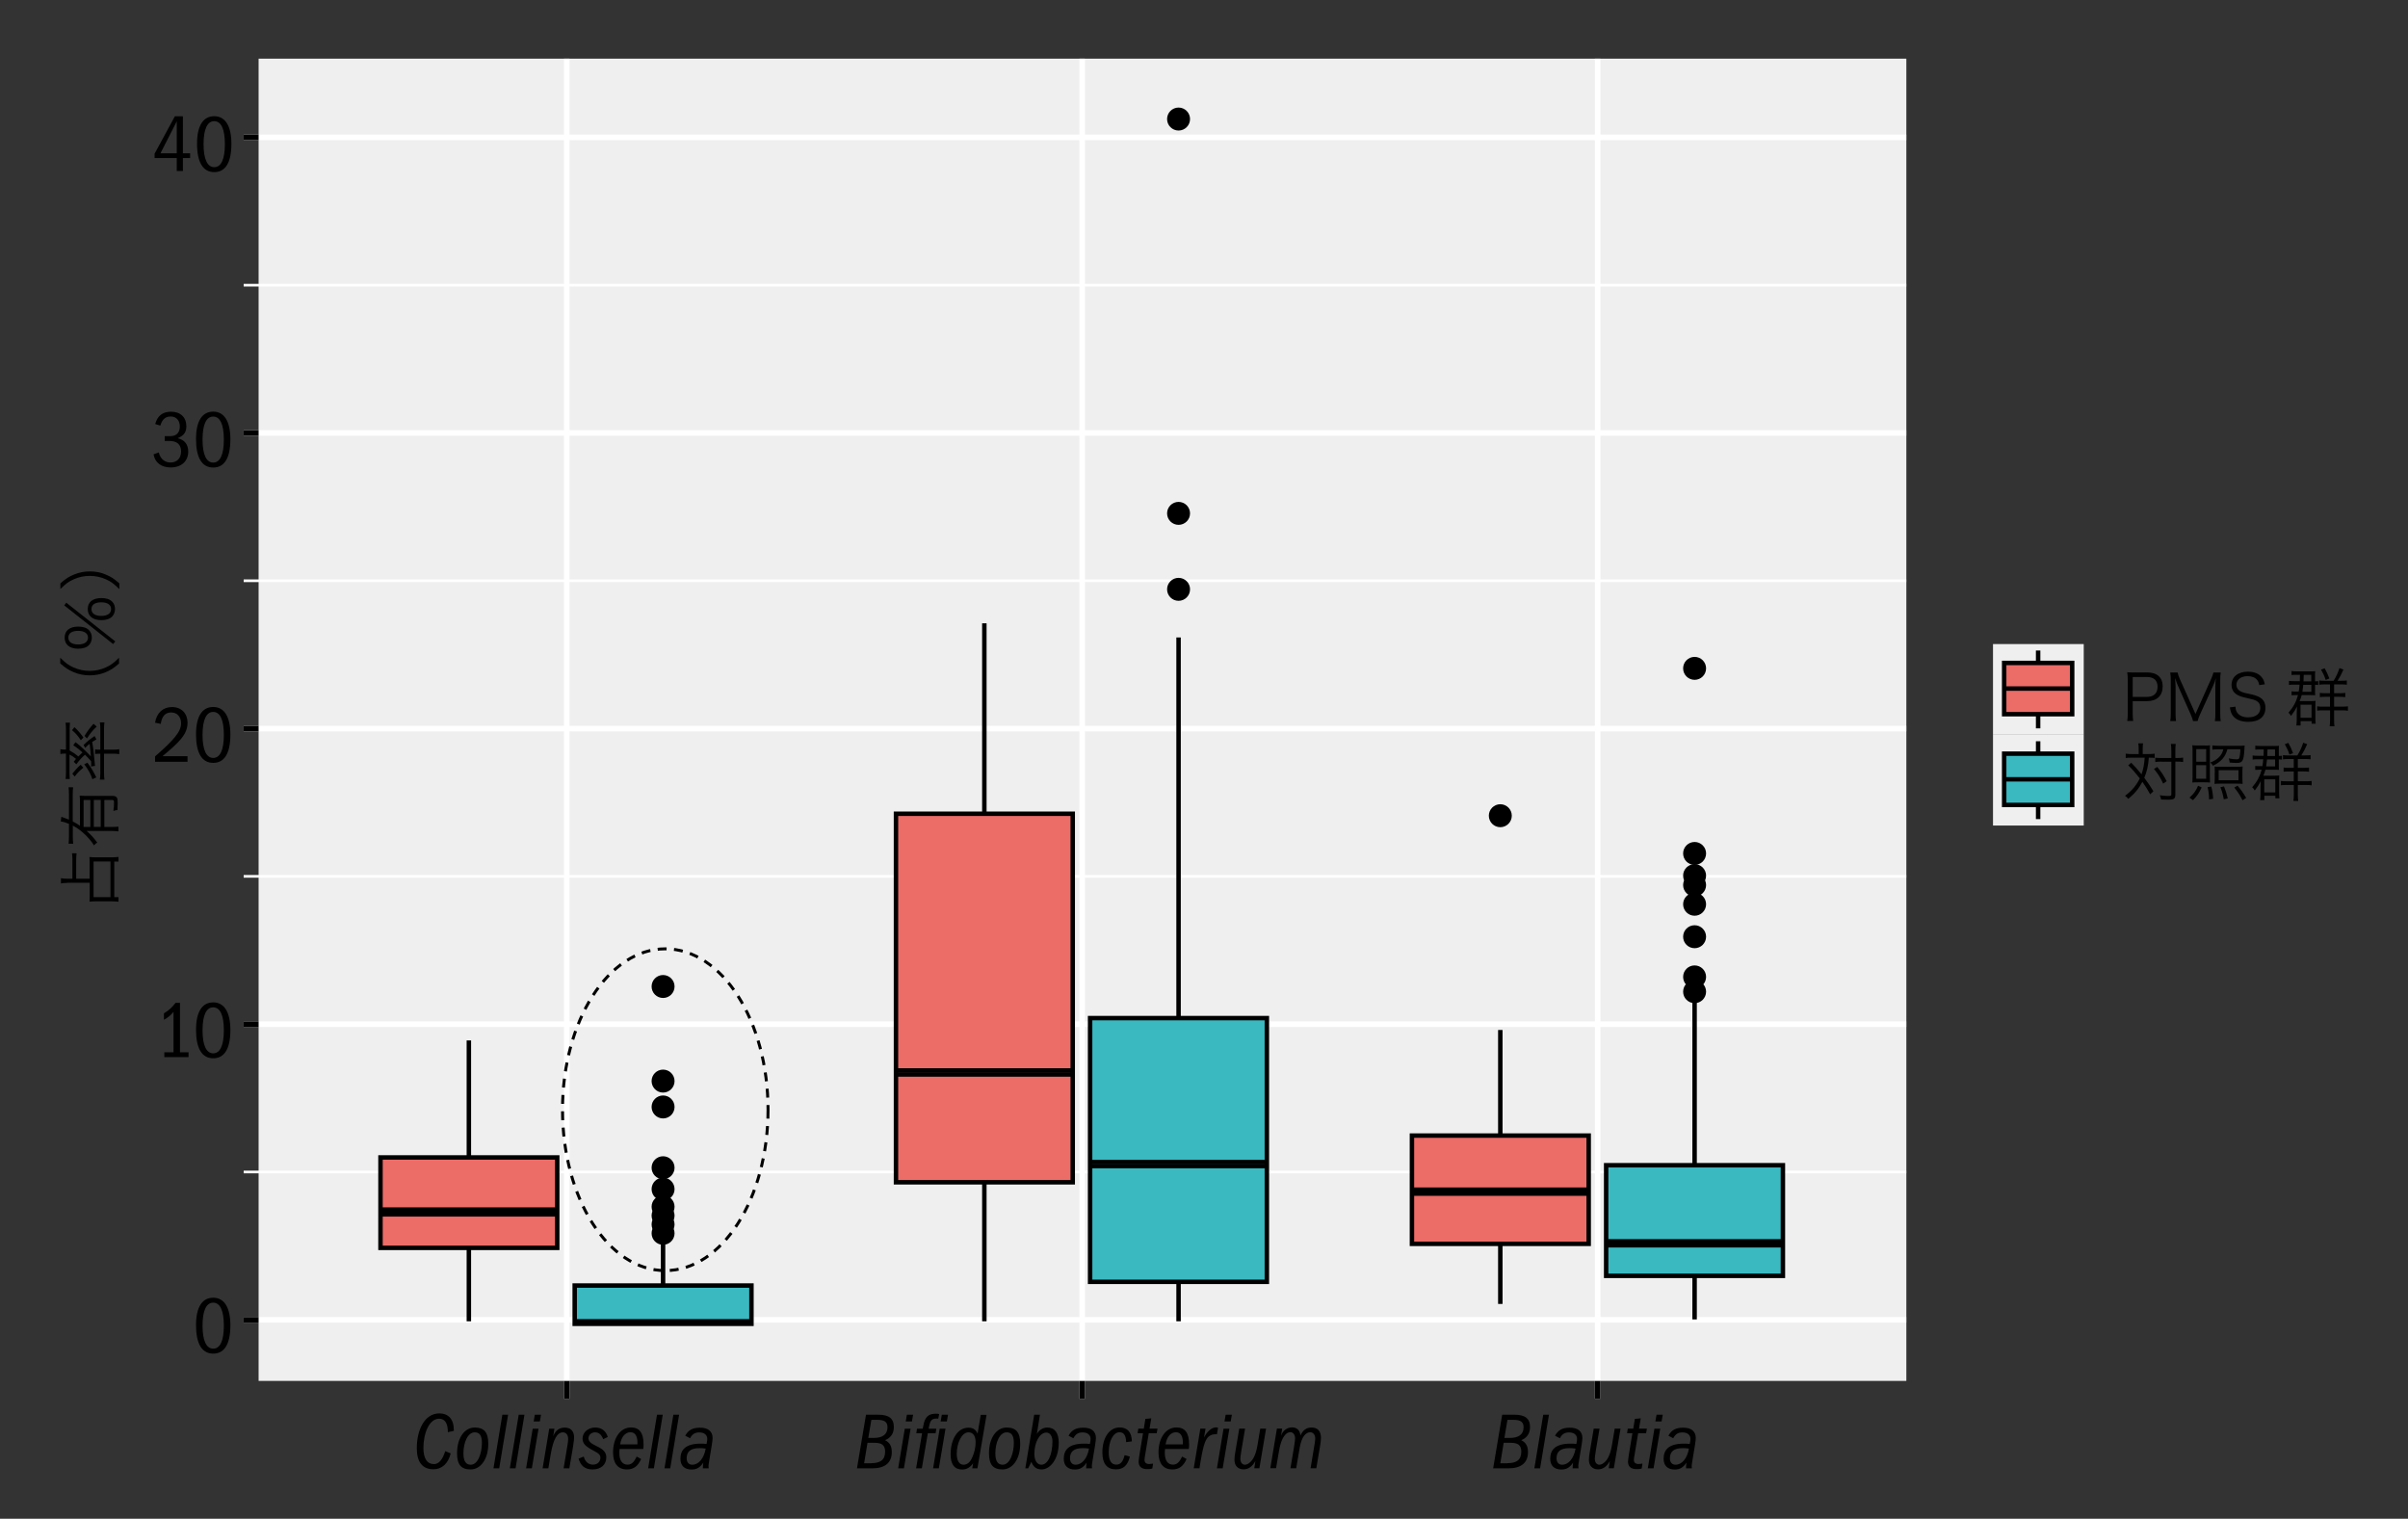 <?xml version="1.0" encoding="utf-8"?>
<!-- Generator: Adobe Illustrator 28.2.0, SVG Export Plug-In . SVG Version: 6.00 Build 0)  -->
<svg version="1.1" id="図" xmlns="http://www.w3.org/2000/svg" xmlns:xlink="http://www.w3.org/1999/xlink" x="0px" y="0px"
	 viewBox="0 0 306.25 193.15" style="enable-background:new 0 0 306.25 193.15;" xml:space="preserve">
<rect x="0" y="0" width="306.25" height="193.15" fill="#333333" stroke="none"/>
<style type="text/css">
	.st0{fill:#EFEFEF;}
	.st1{fill:none;stroke:#FFFFFF;stroke-width:0.709;stroke-miterlimit:10;}
	.st2{fill:none;stroke:#FFFFFF;stroke-width:0.34;stroke-miterlimit:10;}
	.st3{fill:none;stroke:#000000;stroke-width:0.709;stroke-miterlimit:10;}
	.st4{fill:none;stroke:#000000;stroke-width:0.567;stroke-miterlimit:10;}
	.st5{fill:#3AB9C1;stroke:#000000;stroke-width:0.567;stroke-miterlimit:10;}
	.st6{fill:#EC6C67;stroke:#000000;stroke-width:0.567;stroke-miterlimit:10;}
	.st7{fill:none;stroke:#000000;stroke-width:0.378;stroke-miterlimit:10;stroke-dasharray:1.134,0.945;}
</style>
<g>
	<rect x="32.89" y="7.46" class="st0" width="209.56" height="168.16"/>
	<g>
		<path d="M270.54,91.7c0.05-0.29,0.07-0.53,0.07-0.91v-4.36c0-0.33-0.02-0.58-0.07-0.93c0.29,0.02,0.52,0.02,0.89,0.02h1.66
			c1.25,0,1.96,0.64,1.96,1.77c0,1.19-0.73,1.88-2,1.88h-1.81v1.6c0,0.39,0.02,0.64,0.06,0.92H270.54z M273.05,88.63
			c0.86,0,1.35-0.46,1.35-1.29c0-0.81-0.47-1.24-1.35-1.24h-1.81v2.53H273.05z"/>
		<path d="M277,87.23c-0.12-0.26-0.21-0.51-0.37-1.01c0.02,0.35,0.06,0.85,0.06,1.05v3.47c0,0.43,0.02,0.68,0.06,0.96h-0.74
			c0.05-0.3,0.07-0.54,0.07-0.96V86.5c0-0.41-0.02-0.67-0.07-0.97h0.94c0.05,0.24,0.15,0.54,0.27,0.8l2,4.47l2-4.47
			c0.14-0.32,0.23-0.57,0.28-0.8h0.93c-0.05,0.31-0.06,0.54-0.06,0.97v4.25c0,0.45,0.02,0.67,0.06,0.96h-0.74
			c0.05-0.28,0.06-0.57,0.06-0.96v-3.52c0-0.23,0.02-0.67,0.06-1c-0.08,0.33-0.2,0.66-0.35,0.99l-1.66,3.64
			c-0.16,0.37-0.24,0.58-0.31,0.84h-0.58c-0.04-0.21-0.14-0.49-0.3-0.85L277,87.23z"/>
		<path d="M287.33,87.13c-0.06-0.32-0.13-0.49-0.28-0.67c-0.26-0.31-0.67-0.47-1.2-0.47c-0.84,0-1.42,0.45-1.42,1.1
			c0,0.42,0.23,0.72,0.71,0.92c0.22,0.09,0.23,0.09,1.16,0.29c1.3,0.28,1.82,0.77,1.82,1.71c0,1.14-0.79,1.79-2.18,1.79
			c-0.91,0-1.58-0.27-1.96-0.77c-0.21-0.28-0.3-0.54-0.38-1.07l0.71-0.09c0.02,0.39,0.08,0.58,0.25,0.8
			c0.27,0.36,0.75,0.56,1.36,0.56c0.97,0,1.55-0.45,1.55-1.21c0-0.4-0.16-0.7-0.47-0.87c-0.27-0.15-0.36-0.18-1.34-0.4
			c-0.51-0.11-0.83-0.22-1.1-0.37c-0.5-0.28-0.75-0.71-0.75-1.28c0-1.02,0.82-1.68,2.08-1.68c0.8,0,1.43,0.26,1.79,0.75
			c0.19,0.24,0.27,0.45,0.36,0.86L287.33,87.13z"/>
		<path d="M292.49,86.66c0-0.15,0.01-0.43,0.02-0.84h-0.49c-0.24,0-0.4,0.01-0.58,0.03v-0.51c0.16,0.03,0.31,0.04,0.62,0.04h1.79
			c0.34,0,0.41,0,0.6-0.02c-0.02,0.15-0.02,0.26-0.02,0.47v0.82c0.2,0,0.28-0.01,0.4-0.03v0.5c-0.15-0.02-0.19-0.03-0.4-0.03v0.85
			c0,0.23,0,0.33,0.02,0.48c-0.05,0-0.05,0-0.16-0.01c-0.04,0-0.35-0.01-0.42-0.01h-1.14c-0.09,0.32-0.13,0.44-0.27,0.76h1.51
			c0.24,0,0.39-0.01,0.52-0.03c-0.02,0.15-0.02,0.28-0.02,0.59v1.63c0,0.27,0.01,0.49,0.04,0.69h-0.52v-0.33h-1.4v0.56h-0.54
			c0.02-0.22,0.05-0.48,0.05-0.67v-0.95c0-0.19,0.01-0.5,0.03-0.79c-0.2,0.4-0.32,0.59-0.76,1.19c-0.15-0.24-0.15-0.25-0.32-0.41
			c0.62-0.72,0.99-1.41,1.21-2.24h-0.26c-0.26,0.01-0.45,0.02-0.56,0.02v-0.5c0.14,0.02,0.26,0.03,0.54,0.03h0.37
			c0.05-0.29,0.09-0.56,0.11-0.88h-0.67c-0.38,0-0.46,0.01-0.68,0.04v-0.52c0.19,0.03,0.34,0.04,0.68,0.04H292.49z M292.58,91.29
			h1.4v-1.67h-1.4V91.29z M292.93,87.1c-0.04,0.38-0.07,0.57-0.11,0.88h1.14V87.1H292.93z M293.95,86.66v-0.84h-0.96
			c-0.02,0.57-0.02,0.57-0.03,0.84H293.95z M296.79,86.58c0.35-0.57,0.56-1.04,0.74-1.61l0.51,0.18c-0.27,0.62-0.48,1.01-0.75,1.43
			h0.46c0.37,0,0.54-0.01,0.72-0.04v0.54c-0.19-0.03-0.4-0.04-0.71-0.04h-0.91v1.12h0.7c0.39,0,0.58-0.01,0.72-0.04v0.54
			c-0.17-0.02-0.4-0.04-0.71-0.04h-0.71v1.25h1.02c0.3,0,0.5-0.01,0.74-0.04v0.56c-0.21-0.03-0.46-0.05-0.72-0.05h-1.04v1.17
			c0,0.37,0.01,0.6,0.05,0.86h-0.61c0.03-0.27,0.05-0.5,0.05-0.86v-1.17h-0.97c-0.36,0-0.45,0.01-0.67,0.04v-0.55
			c0.19,0.03,0.37,0.04,0.67,0.04h0.96v-1.25h-0.65c-0.35,0-0.44,0.01-0.64,0.04v-0.54c0.19,0.03,0.32,0.04,0.64,0.04h0.65v-1.12
			h-0.7c-0.28,0-0.44,0.01-0.67,0.04v-0.54c0.19,0.03,0.33,0.04,0.67,0.04H296.79z M295.78,86.47c-0.18-0.54-0.28-0.76-0.59-1.31
			l0.46-0.17c0.28,0.5,0.37,0.7,0.6,1.3L295.78,86.47z"/>
	</g>
	<g>
		<path d="M272,95.36c0-0.45-0.02-0.61-0.05-0.82h0.6c-0.03,0.25-0.04,0.47-0.04,0.82v0.54h0.77c0.31,0,0.52-0.02,0.75-0.05v0.54
			c-0.2-0.02-0.38-0.03-0.74-0.03c-0.07,1.01-0.25,1.78-0.58,2.56c0.51,0.67,0.76,1.05,1.16,1.71l-0.41,0.39
			c-0.26-0.49-0.65-1.12-0.99-1.59c-0.46,0.87-0.97,1.49-1.8,2.17c-0.13-0.18-0.22-0.26-0.41-0.39c0.88-0.66,1.43-1.3,1.88-2.22
			c-0.54-0.69-0.9-1.1-1.47-1.66l0.38-0.33c0.4,0.39,0.76,0.81,1.31,1.47c0.22-0.62,0.35-1.27,0.4-2.11h-1.69
			c-0.34,0-0.52,0.01-0.72,0.04v-0.55c0.23,0.03,0.44,0.05,0.75,0.05h0.9V95.36z M274.36,97.54c0.51,0.62,0.79,1.03,1.2,1.81
			l-0.45,0.31c-0.35-0.78-0.66-1.26-1.17-1.87L274.36,97.54z M274.87,96.86c-0.32,0-0.54,0.02-0.76,0.05v-0.55
			c0.2,0.03,0.41,0.04,0.77,0.04h1.27v-0.91c0-0.43-0.02-0.67-0.06-0.88h0.62c-0.04,0.25-0.05,0.51-0.05,0.88v0.91h0.2
			c0.33,0,0.58-0.02,0.79-0.05v0.56c-0.28-0.04-0.46-0.05-0.8-0.05h-0.19v4.18c0,0.54-0.16,0.66-0.89,0.66
			c-0.37,0-0.57-0.01-0.92-0.02c-0.05-0.25-0.08-0.35-0.17-0.54c0.39,0.06,0.77,0.09,1.04,0.09c0.37,0,0.43-0.03,0.43-0.2v-4.16
			H274.87z"/>
		<path d="M278.46,101.44c0.56-0.5,0.82-0.87,1.09-1.51l0.46,0.21c-0.33,0.72-0.58,1.09-1.1,1.62L278.46,101.44z M280.35,94.82
			c0.33,0,0.56-0.01,0.72-0.03c-0.02,0.17-0.02,0.35-0.02,0.77v3.15c0,0.45,0.01,0.65,0.02,0.81c-0.2-0.02-0.44-0.03-0.77-0.03
			h-0.71c-0.37,0-0.59,0.01-0.77,0.03c0.02-0.2,0.03-0.43,0.03-0.79v-3.16c0-0.35-0.01-0.58-0.03-0.79c0.17,0.02,0.4,0.03,0.79,0.03
			H280.35z M279.32,96.87h1.26v-1.6h-1.26V96.87z M279.32,99.04h1.26v-1.73h-1.26V99.04z M280.95,101.66
			c-0.01-0.62-0.05-0.96-0.19-1.55l0.47-0.08c0.14,0.54,0.2,0.92,0.24,1.56L280.95,101.66z M282.17,95.29c-0.3,0-0.59,0.02-0.8,0.05
			v-0.54c0.22,0.03,0.51,0.05,0.84,0.05h2.53c0.37,0,0.56-0.01,0.74-0.03c-0.02,0.09-0.02,0.23-0.03,0.42
			c-0.05,0.89-0.12,1.31-0.28,1.53c-0.13,0.19-0.32,0.26-0.73,0.26c-0.23,0-0.52-0.02-0.87-0.05c-0.02-0.24-0.05-0.33-0.12-0.53
			c0.4,0.08,0.73,0.12,1.01,0.12c0.2,0,0.28-0.04,0.33-0.17c0.07-0.18,0.13-0.6,0.14-1.11h-1.65c-0.24,0.95-0.8,1.6-1.83,2.09
			c-0.15-0.22-0.18-0.26-0.35-0.41c0.9-0.31,1.5-0.91,1.66-1.67H282.17z M281.68,98.24c0-0.42-0.01-0.57-0.02-0.75
			c0.23,0.02,0.38,0.03,0.74,0.03h2.04c0.31,0,0.52-0.01,0.78-0.04c-0.02,0.22-0.03,0.41-0.03,0.75v0.67c0,0.38,0.01,0.58,0.03,0.79
			c-0.2-0.02-0.39-0.03-0.79-0.03h-1.99c-0.36,0-0.59,0.01-0.8,0.03c0.02-0.19,0.03-0.41,0.03-0.75V98.24z M282.17,99.23h2.52v-1.28
			h-2.52V99.23z M282.82,101.65c-0.11-0.61-0.2-0.97-0.43-1.53l0.46-0.11c0.22,0.54,0.32,0.87,0.48,1.53L282.82,101.65z
			 M285.21,101.78c-0.35-0.68-0.6-1.06-1.05-1.62l0.41-0.24c0.45,0.54,0.71,0.9,1.1,1.55L285.21,101.78z"/>
		<path d="M287.88,96.15c0-0.15,0.01-0.43,0.02-0.84h-0.49c-0.24,0-0.4,0.01-0.58,0.03v-0.51c0.16,0.03,0.31,0.04,0.62,0.04h1.79
			c0.34,0,0.41,0,0.6-0.02c-0.02,0.15-0.02,0.26-0.02,0.47v0.82c0.2,0,0.28-0.01,0.4-0.03v0.5c-0.15-0.02-0.19-0.03-0.4-0.03v0.85
			c0,0.23,0,0.33,0.02,0.48c-0.05,0-0.05,0-0.16-0.01c-0.04,0-0.35-0.01-0.42-0.01h-1.14c-0.09,0.32-0.13,0.44-0.27,0.76h1.51
			c0.24,0,0.39-0.01,0.52-0.03c-0.02,0.15-0.02,0.28-0.02,0.59v1.63c0,0.27,0.01,0.49,0.04,0.69h-0.52v-0.33h-1.4v0.56h-0.54
			c0.02-0.22,0.05-0.48,0.05-0.67v-0.95c0-0.19,0.01-0.5,0.03-0.79c-0.2,0.4-0.32,0.59-0.76,1.19c-0.15-0.24-0.15-0.25-0.33-0.41
			c0.62-0.72,0.99-1.41,1.21-2.24h-0.26c-0.26,0.01-0.45,0.02-0.56,0.02v-0.5c0.14,0.02,0.26,0.03,0.54,0.03h0.37
			c0.05-0.29,0.09-0.56,0.11-0.88h-0.67c-0.38,0-0.46,0.01-0.68,0.04v-0.52c0.19,0.03,0.34,0.04,0.68,0.04H287.88z M287.97,100.78
			h1.4v-1.67h-1.4V100.78z M288.32,96.59c-0.04,0.38-0.07,0.57-0.11,0.88h1.14v-0.88H288.32z M289.34,96.15v-0.84h-0.96
			c-0.02,0.57-0.02,0.57-0.03,0.84H289.34z M292.18,96.07c0.35-0.57,0.56-1.04,0.74-1.61l0.51,0.18c-0.27,0.62-0.48,1.01-0.75,1.43
			h0.46c0.37,0,0.54-0.01,0.72-0.04v0.54c-0.19-0.03-0.4-0.04-0.71-0.04h-0.91v1.12h0.7c0.39,0,0.58-0.01,0.72-0.04v0.54
			c-0.17-0.02-0.4-0.04-0.71-0.04h-0.71v1.25h1.02c0.3,0,0.5-0.01,0.74-0.04v0.56c-0.21-0.03-0.46-0.05-0.72-0.05h-1.04V101
			c0,0.37,0.01,0.6,0.05,0.86h-0.61c0.03-0.27,0.05-0.5,0.05-0.86v-1.17h-0.97c-0.36,0-0.45,0.01-0.67,0.04v-0.55
			c0.19,0.03,0.37,0.04,0.67,0.04h0.96v-1.25h-0.65c-0.35,0-0.44,0.01-0.64,0.04v-0.54c0.19,0.03,0.32,0.04,0.64,0.04h0.65v-1.12
			h-0.7c-0.28,0-0.44,0.01-0.67,0.04v-0.54c0.19,0.03,0.33,0.04,0.67,0.04H292.18z M291.17,95.96c-0.18-0.54-0.28-0.76-0.59-1.31
			l0.45-0.17c0.28,0.5,0.37,0.7,0.6,1.3L291.17,95.96z"/>
	</g>
	<g>
		<path d="M8.53,112.29c-0.32,0-0.54,0.02-0.78,0.06v-0.66c0.25,0.04,0.45,0.06,0.78,0.06h0.68v-2.4c0-0.37-0.02-0.6-0.05-0.83h0.58
			c-0.03,0.24-0.05,0.49-0.05,0.82v2.41h1.71v-2.05c0-0.31-0.01-0.5-0.03-0.71c0.24,0.03,0.46,0.04,0.72,0.04h2.18
			c0.29,0,0.56-0.02,0.8-0.05v0.59h-0.54v4.53h0.54v0.58c-0.27-0.03-0.53-0.05-0.8-0.05H12.1c-0.25,0-0.47,0.02-0.72,0.04
			c0.02-0.2,0.03-0.4,0.03-0.7v-1.7H8.53z M14.05,114.1v-4.54H11.9v4.54H14.05z"/>
		<path d="M11.01,105.67c0.54,0.47,0.87,0.83,1.36,1.49c-0.18,0.1-0.25,0.16-0.41,0.36c-0.38-0.6-0.82-1.1-1.38-1.6
			c-0.41-0.37-0.8-0.64-1.32-0.92v1.4c0,0.37,0.02,0.63,0.05,0.9H8.72c0.03-0.26,0.05-0.51,0.05-0.9v-1.63
			c-0.45-0.18-0.68-0.25-1.04-0.3l0.07-0.59c0.09,0.04,0.11,0.05,0.45,0.16c0.2,0.07,0.32,0.11,0.52,0.2v-3.24
			c0-0.37-0.02-0.62-0.05-0.88H9.3c-0.03,0.24-0.05,0.54-0.05,0.88v3.47c0.4,0.2,0.57,0.31,0.92,0.55v-2.96
			c0-0.41-0.01-0.62-0.04-0.87c0.24,0.02,0.53,0.03,0.95,0.03h3.26c0.25,0,0.42,0.07,0.52,0.22c0.08,0.12,0.11,0.29,0.11,0.67
			c0,0.24-0.01,0.56-0.03,0.91c-0.22,0.02-0.33,0.05-0.52,0.12c0.06-0.39,0.08-0.7,0.08-1.02c0-0.33-0.04-0.38-0.24-0.38h-0.99v3.43
			h0.87c0.41,0,0.67-0.01,0.92-0.04v0.6c-0.28-0.03-0.58-0.05-0.92-0.05H11.01z M10.63,101.74v3.43h0.86v-3.43H10.63z M11.93,105.16
			h0.88v-3.43h-0.88V105.16z"/>
		<path d="M11.58,97.48c0.02-0.12,0.02-0.31,0.02-0.43c0-0.03,0-0.04-0.01-0.24c-0.37-0.42-0.49-0.54-0.78-0.83
			c-0.42,0.37-0.72,0.7-1.1,1.22l-0.33-0.32c0.14-0.18,0.19-0.24,0.29-0.37c-0.26-0.22-0.53-0.4-0.83-0.54v2.3
			c0,0.32,0.02,0.57,0.04,0.8H8.34c0.03-0.24,0.05-0.48,0.05-0.84v-2.39H8.22c-0.2,0-0.37,0.02-0.54,0.05v-0.61
			c0.2,0.04,0.33,0.05,0.54,0.05h0.17v-2.58c0-0.37-0.02-0.62-0.05-0.84H8.9c-0.02,0.24-0.04,0.49-0.04,0.8v2.74
			c0.42,0.23,0.69,0.41,1.1,0.76c0.23-0.24,0.33-0.34,0.53-0.52c-0.43-0.39-0.65-0.56-1.17-0.91l0.28-0.39
			c0.49,0.37,0.55,0.42,1.12,0.96l0.09,0.09c0.52,0.51,0.52,0.51,0.75,0.77c-0.1-1.19-0.1-1.19-0.16-1.61
			c-0.22,0.17-0.32,0.26-0.57,0.51l-0.2-0.36c0.5-0.5,0.75-0.69,1.4-1.14l0.23,0.42c-0.26,0.15-0.34,0.2-0.54,0.33
			c0.15,0.8,0.21,1.37,0.32,2.61c0.02,0.2,0.02,0.33,0.05,0.43L11.58,97.48z M9.47,92.48c0.45,0.42,0.76,0.78,1.14,1.32l-0.33,0.34
			c-0.36-0.55-0.65-0.88-1.12-1.28L9.47,92.48z M9.2,98.4c0.37-0.47,0.62-0.75,1.06-1.14l0.34,0.37c-0.54,0.45-0.71,0.62-1.1,1.13
			L9.2,98.4z M11.75,99.1c-0.19-0.62-0.54-1.27-1.04-1.9l0.41-0.2c0.34,0.45,0.5,0.7,0.72,1.09c0.09,0.16,0.12,0.23,0.23,0.43
			c0.06,0.12,0.08,0.16,0.18,0.34L11.75,99.1z M10.75,93.59c0.41-0.67,0.66-0.99,1.14-1.54l0.41,0.35
			c-0.52,0.49-0.81,0.85-1.24,1.51L10.75,93.59z M14.46,95.34c0.27,0,0.48-0.02,0.71-0.06v0.63c-0.25-0.04-0.45-0.06-0.71-0.06
			h-1.23v2.46c0,0.33,0.02,0.56,0.05,0.84H12.7c0.03-0.2,0.06-0.52,0.06-0.81v-2.48h-0.14c-0.22,0-0.37,0.01-0.52,0.03v-0.58
			c0.15,0.02,0.29,0.03,0.53,0.03h0.13v-2.67c0-0.29-0.02-0.58-0.06-0.8h0.58c-0.03,0.24-0.05,0.5-0.05,0.84v2.63H14.46z"/>
		<path d="M15.16,84.37c-0.7,0.61-1.09,0.86-1.75,1.13c-0.65,0.27-1.29,0.39-2,0.39s-1.35-0.12-2-0.39
			c-0.66-0.27-1.05-0.52-1.75-1.13v-0.72c0.69,0.68,1.06,0.95,1.68,1.23c0.65,0.29,1.32,0.44,2.06,0.44c0.74,0,1.41-0.15,2.06-0.44
			c0.62-0.28,0.99-0.55,1.68-1.23V84.37z"/>
		<path d="M8.17,76.99l0.26-0.34l6.23,4.92l-0.27,0.34L8.17,76.99z M11.31,82.05c-0.28,0.29-0.76,0.45-1.36,0.45
			c-1.09,0-1.73-0.52-1.73-1.41c0-0.88,0.63-1.4,1.73-1.4c0.6,0,1.08,0.15,1.36,0.45c0.24,0.24,0.37,0.58,0.37,0.96
			C11.67,81.48,11.54,81.81,11.31,82.05z M9.94,81.96c0.79,0,1.25-0.32,1.25-0.87c0-0.54-0.46-0.86-1.25-0.86
			c-0.8,0-1.25,0.31-1.25,0.86C8.69,81.65,9.15,81.96,9.94,81.96z M14.25,78.42c-0.28,0.29-0.76,0.45-1.36,0.45
			c-1.09,0-1.73-0.52-1.73-1.41c0-0.89,0.63-1.4,1.74-1.4c0.59,0,1.07,0.15,1.36,0.45c0.24,0.24,0.37,0.58,0.37,0.96
			C14.61,77.85,14.49,78.18,14.25,78.42z M12.88,78.33c0.79,0,1.25-0.32,1.25-0.87c0-0.54-0.46-0.86-1.25-0.86
			c-0.8,0-1.25,0.31-1.25,0.86C11.63,78.02,12.09,78.33,12.88,78.33z"/>
		<path d="M15.16,74.91c-0.68-0.68-1.05-0.95-1.68-1.23c-0.65-0.29-1.32-0.44-2.06-0.44c-0.74,0-1.41,0.15-2.06,0.44
			c-0.62,0.28-1,0.55-1.68,1.23v-0.72c0.7-0.61,1.09-0.86,1.75-1.13c0.65-0.27,1.29-0.39,2-0.39s1.35,0.12,2,0.39
			c0.66,0.27,1.05,0.52,1.75,1.13V74.91z"/>
	</g>
	<g>
		<path d="M57.72,181.91v0.06l-0.76,0.17c0-1.09-0.34-1.71-1.12-1.71c-1.24,0-1.99,1.83-1.99,3.72c0,1.37,0.49,2.05,1.36,2.05
			c0.56,0,1.06-0.51,1.42-1.65l0.69,0.29c-0.32,1.31-1.14,2.02-2.19,2.02c-1.42,0-2.12-0.94-2.12-2.68c0-2.3,0.97-4.43,2.88-4.43
			C57.04,179.77,57.72,180.48,57.72,181.91z"/>
		<path d="M62.1,183.62c0,1.94-0.97,3.26-2.25,3.26c-1.2,0-1.72-0.61-1.72-2.06c0-2.01,0.99-3.27,2.24-3.27
			C61.56,181.55,62.1,182.15,62.1,183.62z M59.87,186.28c0.91,0,1.42-1.45,1.42-2.79c0-0.93-0.31-1.33-0.91-1.33
			c-0.9,0-1.44,1.3-1.44,2.67C58.94,185.84,59.26,186.28,59.87,186.28z"/>
		<path d="M63.49,186.74h-0.73l1.13-6.82h0.73L63.49,186.74z"/>
		<path d="M65.57,186.74h-0.73l1.13-6.82h0.73L65.57,186.74z"/>
		<path d="M67.64,186.74h-0.73l0.84-5.04h0.74L67.64,186.74z M68.66,180.78h-0.79l0.15-0.86h0.79L68.66,180.78z"/>
		<path d="M73.01,182.79c0,0.15,0,0.38-0.13,1.19l-0.47,2.76h-0.73l0.48-2.87c0.05-0.28,0.1-0.61,0.1-0.87
			c0-0.52-0.28-0.84-0.66-0.84c-0.71,0-1.24,0.83-1.57,2.86l-0.29,1.72h-0.73l0.84-5.04h0.66l-0.15,0.96c0.3-0.81,0.86-1.1,1.45-1.1
			C72.56,181.55,73.01,181.98,73.01,182.79z"/>
		<path d="M77.3,182.75l-0.58,0.28c-0.26-0.62-0.57-0.87-1.05-0.87c-0.46,0-0.83,0.34-0.83,0.76c0,0.35,0.24,0.63,1.06,1.01
			s1.21,0.78,1.21,1.4c0,0.94-0.67,1.55-1.74,1.55c-0.99,0-1.51-0.47-1.79-1.37l0.66-0.27c0.16,0.65,0.61,1.03,1.18,1.03
			c0.56,0,0.94-0.38,0.94-0.88c0-0.34-0.17-0.53-0.82-0.87c-1.09-0.57-1.45-0.93-1.45-1.57c0-0.81,0.74-1.4,1.6-1.4
			C76.52,181.55,77.06,181.98,77.3,182.75z"/>
		<path d="M81.85,183.7c0,0.26-0.01,0.45-0.04,0.58H78.8c-0.03,0.26-0.03,0.41-0.03,0.5c0,0.97,0.38,1.49,1.04,1.49
			c0.49,0,0.82-0.3,1.16-1.03l0.57,0.31c-0.4,0.91-0.95,1.33-1.8,1.33c-1.16,0-1.77-0.77-1.77-2.16c0-1.88,0.95-3.18,2.28-3.18
			C81.3,181.54,81.85,182.19,81.85,183.7z M81.07,183.46c0-0.9-0.35-1.31-0.89-1.31c-0.64,0-1.16,0.56-1.31,1.54h2.19
			C81.07,183.63,81.07,183.56,81.07,183.46z"/>
		<path d="M83.16,186.74h-0.73l1.13-6.82h0.73L83.16,186.74z"/>
		<path d="M85.24,186.74h-0.73l1.13-6.82h0.73L85.24,186.74z"/>
		<path d="M90.63,182.89c0,0.17-0.04,0.47-0.1,0.87l-0.15,0.91c-0.16,0.99-0.27,1.57-0.27,1.77c0,0.13,0.01,0.24,0.02,0.3h-0.74
			v-0.09c0-0.21,0.02-0.39,0.06-0.64c-0.44,0.65-0.86,0.88-1.5,0.88c-0.9,0-1.41-0.5-1.41-1.36c0-1.12,0.61-1.93,2.57-1.93
			c0.33,0,0.41,0,0.75,0.04c0.08-0.37,0.09-0.5,0.09-0.66c0-0.49-0.39-0.81-1.01-0.81c-0.56,0-0.89,0.21-1.18,0.74l-0.61-0.32
			c0.38-0.71,0.94-1.02,1.84-1.02C90.03,181.55,90.63,182.02,90.63,182.89z M88.04,186.28c0.81,0,1.49-0.79,1.71-2.05
			c-0.32-0.05-0.5-0.06-0.78-0.06c-1.13,0-1.64,0.43-1.64,1.29C87.33,185.97,87.6,186.28,88.04,186.28z"/>
	</g>
	<g>
		<path d="M24.93,168.53c0-2.37,0.83-3.49,2.19-3.49c1.4,0,2.18,1.25,2.18,3.5c0,2.59-0.88,3.61-2.18,3.61
			C25.68,172.15,24.93,170.9,24.93,168.53z M28.47,168.6c0-1.92-0.47-2.93-1.36-2.93c-0.85,0-1.35,0.96-1.35,2.93
			c0,1.92,0.49,2.92,1.36,2.92S28.47,170.52,28.47,168.6z"/>
	</g>
	<g>
		<path d="M20.91,133.83h1.16v-5.15c-0.34,0.44-0.73,0.74-1.22,1.01v-0.82c0.71-0.41,1.12-0.87,1.48-1.33h0.56v6.29h1.09v0.61h-3.08
			V133.83z"/>
		<path d="M24.93,130.97c0-2.37,0.83-3.49,2.19-3.49c1.4,0,2.18,1.25,2.18,3.5c0,2.59-0.88,3.61-2.18,3.61
			C25.68,134.59,24.93,133.34,24.93,130.97z M28.47,131.04c0-1.92-0.47-2.93-1.36-2.93c-0.85,0-1.35,0.96-1.35,2.93
			c0,1.92,0.49,2.92,1.36,2.92S28.47,132.95,28.47,131.04z"/>
	</g>
	<g>
		<path d="M19.73,96.19c2.4-2.1,3.3-3.15,3.3-4.2c0-0.77-0.45-1.38-1.26-1.38c-0.73,0-1.19,0.46-1.32,1.45l-0.73-0.15
			c0.21-1.27,1.03-1.99,2.15-1.99c1.2,0,1.98,0.8,1.98,2.02c0,1.44-1.07,2.48-3.19,4.23h3.19v0.71h-4.13V96.19z"/>
		<path d="M24.93,93.4c0-2.37,0.83-3.49,2.19-3.49c1.4,0,2.18,1.25,2.18,3.5c0,2.59-0.88,3.61-2.18,3.61
			C25.68,97.02,24.93,95.77,24.93,93.4z M28.47,93.47c0-1.92-0.47-2.93-1.36-2.93c-0.85,0-1.35,0.96-1.35,2.93
			c0,1.92,0.49,2.92,1.36,2.92S28.47,95.39,28.47,93.47z"/>
	</g>
	<g>
		<path d="M20.95,55.47h0.71c0.9,0,1.21-0.6,1.21-1.22c0-0.78-0.45-1.28-1.16-1.28c-0.62,0-1.06,0.3-1.32,1.16l-0.65-0.2
			c0.29-1.09,0.98-1.57,2.03-1.57c1.18,0,1.93,0.72,1.93,1.85c0,0.69-0.25,1.16-1.1,1.52c0.89,0.21,1.34,0.81,1.34,1.71
			c0,1.16-0.82,2.01-2.23,2.01c-1.18,0-2-0.6-2.18-1.67l0.67-0.24c0.21,0.94,0.88,1.28,1.48,1.28c0.79,0,1.35-0.5,1.35-1.41
			c0-0.93-0.58-1.33-1.48-1.33h-0.6V55.47z"/>
		<path d="M24.93,55.84c0-2.37,0.83-3.49,2.19-3.49c1.4,0,2.18,1.25,2.18,3.5c0,2.59-0.88,3.61-2.18,3.61
			C25.68,59.46,24.93,58.21,24.93,55.84z M28.47,55.91c0-1.92-0.47-2.93-1.36-2.93c-0.85,0-1.35,0.96-1.35,2.93
			c0,1.92,0.49,2.92,1.36,2.92S28.47,57.82,28.47,55.91z"/>
	</g>
	<g>
		<path d="M22.48,20.1h-2.82v-0.55l2.58-4.76h1.02v4.7h0.92v0.61h-0.92v1.65h-0.78V20.1z M20.41,19.49h2.07v-4.06L20.41,19.49z"/>
		<path d="M25.06,18.27c0-2.37,0.83-3.49,2.19-3.49c1.4,0,2.18,1.25,2.18,3.5c0,2.59-0.88,3.61-2.18,3.61
			C25.81,21.89,25.06,20.64,25.06,18.27z M28.6,18.34c0-1.92-0.47-2.93-1.36-2.93c-0.85,0-1.35,0.96-1.35,2.93
			c0,1.92,0.49,2.92,1.36,2.92S28.6,20.26,28.6,18.34z"/>
	</g>
	<g>
		<path d="M113.68,181.48c0,0.85-0.4,1.38-1.12,1.68c0.61,0.29,0.86,0.79,0.86,1.51c0,1.34-0.84,2.07-2.5,2.07h-1.93l1.15-6.82h1.58
			C113.03,179.92,113.68,180.39,113.68,181.48z M110.84,186.08c1.09,0,1.73-0.4,1.73-1.46c0-0.82-0.42-1.13-1.36-1.13h-0.88
			l-0.43,2.6H110.84z M111.16,182.87c1.05,0,1.71-0.44,1.71-1.34c0-0.68-0.36-0.96-1.3-0.96h-0.75l-0.39,2.3H111.16z"/>
		<path d="M114.96,186.74h-0.73l0.84-5.04h0.74L114.96,186.74z M115.98,180.78h-0.79l0.15-0.86h0.79L115.98,180.78z"/>
		<path d="M119.44,179.84l-0.11,0.58c-0.05-0.01-0.17-0.01-0.21-0.01c-0.67,0-0.84,0.25-1.01,1.29h0.97l-0.09,0.58H118l-0.76,4.46
			h-0.73l0.76-4.46h-0.73l0.08-0.58h0.73c0.13-0.71,0.21-0.97,0.33-1.19c0.22-0.43,0.55-0.72,1.38-0.72
			C119.24,179.79,119.36,179.81,119.44,179.84z M119.4,186.74h-0.73l0.84-5.04h0.74L119.4,186.74z M120.42,180.78h-0.79l0.15-0.86
			h0.79L120.42,180.78z"/>
		<path d="M124.31,186.74h-0.66l0.11-0.65c-0.36,0.53-0.82,0.8-1.39,0.8c-0.99,0-1.47-0.67-1.47-1.93c0-1.98,0.92-3.39,2.26-3.39
			c0.6,0,0.93,0.23,1.17,0.76l0.4-2.39h0.74L124.31,186.74z M122.54,186.28c0.48,0,0.85-0.32,1.12-0.95
			c0.28-0.64,0.42-1.28,0.42-1.91c0-0.81-0.33-1.26-0.91-1.26c-0.87,0-1.49,1.38-1.49,2.73C121.68,185.77,122,186.28,122.54,186.28z
			"/>
		<path d="M129.75,183.62c0,1.94-0.97,3.26-2.25,3.26c-1.2,0-1.72-0.61-1.72-2.06c0-2.01,0.99-3.27,2.24-3.27
			C129.21,181.55,129.75,182.15,129.75,183.62z M127.52,186.28c0.91,0,1.42-1.45,1.42-2.79c0-0.93-0.31-1.33-0.91-1.33
			c-0.9,0-1.44,1.3-1.44,2.67C126.59,185.84,126.91,186.28,127.52,186.28z"/>
		<path d="M131.87,182.37c0.26-0.49,0.78-0.82,1.32-0.82c0.94,0,1.46,0.67,1.46,1.92c0,2.25-1.19,3.41-2.17,3.41
			c-0.66,0-1.07-0.32-1.31-0.97c-0.16,0.32-0.25,0.49-0.41,0.83h-0.36l1.13-6.82h0.73L131.87,182.37z M132.43,186.28
			c0.82,0,1.42-1.21,1.42-3c0-0.6-0.3-1.09-0.77-1.09c-0.87,0-1.53,1.26-1.53,2.71C131.55,185.74,131.91,186.28,132.43,186.28z"/>
		<path d="M139.38,182.89c0,0.17-0.04,0.47-0.1,0.87l-0.15,0.91c-0.16,0.99-0.27,1.57-0.27,1.77c0,0.13,0.01,0.24,0.02,0.3h-0.74
			v-0.09c0-0.21,0.02-0.39,0.06-0.64c-0.44,0.65-0.86,0.88-1.5,0.88c-0.9,0-1.41-0.5-1.41-1.36c0-1.12,0.61-1.93,2.57-1.93
			c0.33,0,0.41,0,0.75,0.04c0.08-0.37,0.09-0.5,0.09-0.66c0-0.49-0.39-0.81-1.01-0.81c-0.56,0-0.89,0.21-1.18,0.74l-0.61-0.32
			c0.38-0.71,0.94-1.02,1.84-1.02C138.79,181.55,139.38,182.02,139.38,182.89z M136.79,186.28c0.81,0,1.49-0.79,1.71-2.05
			c-0.32-0.05-0.5-0.06-0.78-0.06c-1.13,0-1.64,0.43-1.64,1.29C136.09,185.97,136.35,186.28,136.79,186.28z"/>
		<path d="M143.95,183.31l-0.73,0.1c-0.01-0.9-0.33-1.26-0.84-1.26c-0.79,0-1.37,1.11-1.37,2.53c0,1.06,0.32,1.59,0.96,1.59
			c0.56,0,0.86-0.4,1.06-1.21l0.67,0.19c-0.28,1.11-0.82,1.62-1.78,1.62c-1.13,0-1.72-0.72-1.72-2.15c0-1.88,0.9-3.18,2.19-3.18
			C143.39,181.55,143.93,182.13,143.95,183.31z"/>
		<path d="M147.21,181.7l-0.1,0.58h-1.01l-0.5,3c-0.03,0.18-0.04,0.32-0.04,0.41c0,0.32,0.22,0.5,0.59,0.5c0.12,0,0.3-0.02,0.5-0.05
			l-0.1,0.63c-0.19,0.05-0.39,0.07-0.66,0.07c-0.71,0-1.08-0.34-1.08-0.95c0-0.21,0.07-0.63,0.14-1.08l0.42-2.54h-0.69l0.09-0.58
			h0.7l0.2-1.24l0.75-0.07l-0.22,1.31H147.21z"/>
		<path d="M151.23,183.7c0,0.26-0.01,0.45-0.04,0.58h-3.02c-0.03,0.26-0.03,0.41-0.03,0.5c0,0.97,0.38,1.49,1.04,1.49
			c0.49,0,0.82-0.3,1.16-1.03l0.57,0.31c-0.4,0.91-0.95,1.33-1.8,1.33c-1.16,0-1.77-0.77-1.77-2.16c0-1.88,0.95-3.18,2.28-3.18
			C150.68,181.54,151.23,182.19,151.23,183.7z M150.44,183.46c0-0.9-0.35-1.31-0.89-1.31c-0.64,0-1.16,0.56-1.31,1.54h2.19
			C150.44,183.63,150.44,183.56,150.44,183.46z"/>
		<path d="M154.91,181.57l-0.14,0.84c-0.07-0.01-0.13-0.01-0.18-0.01c-0.38,0-0.84,0.15-1.11,0.58c-0.32,0.49-0.53,1.34-0.79,2.88
			l-0.14,0.87h-0.73l0.84-5.04h0.66l-0.19,1.13c0.42-0.81,0.98-1.29,1.55-1.29C154.75,181.54,154.82,181.55,154.91,181.57z"/>
		<path d="M155.5,186.74h-0.73l0.84-5.04h0.74L155.5,186.74z M156.52,180.78h-0.79l0.15-0.86h0.79L156.52,180.78z"/>
		<path d="M157.88,184.47c-0.13,0.79-0.13,0.94-0.13,1.07c0,0.45,0.25,0.74,0.57,0.74c0.17,0,0.38-0.07,0.58-0.24
			c0.34-0.27,0.79-0.8,1.03-2.26l0.35-2.09h0.74l-0.85,5.04h-0.65l0.14-0.93c-0.36,0.7-0.88,1.07-1.49,1.07
			c-0.71,0-1.17-0.45-1.17-1.2c0-0.33,0.03-0.52,0.11-1.02l0.5-2.96h0.74L157.88,184.47z"/>
		<path d="M165.39,182.56L165.39,182.56c0.34-0.73,0.8-1.01,1.41-1.01c0.79,0,1.2,0.46,1.2,1.31c0,0.32-0.06,0.69-0.09,0.9
			l-0.5,2.97h-0.73l0.54-3.27c0.03-0.21,0.05-0.38,0.05-0.53c0-0.46-0.27-0.78-0.63-0.78c-0.53,0-1.09,0.5-1.34,1.95l-0.45,2.63
			h-0.73l0.43-2.56c0.15-0.91,0.16-1.11,0.16-1.25c0-0.46-0.25-0.78-0.6-0.78c-0.18,0-0.37,0.07-0.54,0.22
			c-0.35,0.32-0.69,0.9-0.91,2.2l-0.37,2.16h-0.73l0.84-5.04h0.67l-0.15,0.92c0.26-0.75,0.85-1.07,1.42-1.07
			C164.98,181.54,165.34,181.94,165.39,182.56z"/>
	</g>
	<g>
		<path d="M194.59,181.48c0,0.85-0.4,1.38-1.12,1.68c0.61,0.29,0.86,0.79,0.86,1.51c0,1.34-0.84,2.07-2.5,2.07h-1.93l1.15-6.82h1.58
			C193.93,179.92,194.59,180.39,194.59,181.48z M191.75,186.08c1.09,0,1.73-0.4,1.73-1.46c0-0.82-0.42-1.13-1.36-1.13h-0.88
			l-0.43,2.6H191.75z M192.06,182.87c1.05,0,1.71-0.44,1.71-1.34c0-0.68-0.36-0.96-1.3-0.96h-0.75l-0.39,2.3H192.06z"/>
		<path d="M195.87,186.74h-0.73l1.13-6.82H197L195.87,186.74z"/>
		<path d="M201.25,182.89c0,0.17-0.04,0.47-0.1,0.87l-0.15,0.91c-0.16,0.99-0.27,1.57-0.27,1.77c0,0.13,0.01,0.24,0.02,0.3h-0.74
			v-0.09c0-0.21,0.02-0.39,0.06-0.64c-0.44,0.65-0.86,0.88-1.5,0.88c-0.9,0-1.41-0.5-1.41-1.36c0-1.12,0.61-1.93,2.57-1.93
			c0.33,0,0.41,0,0.75,0.04c0.08-0.37,0.09-0.5,0.09-0.66c0-0.49-0.39-0.81-1.01-0.81c-0.56,0-0.89,0.21-1.18,0.74l-0.61-0.32
			c0.38-0.71,0.94-1.02,1.84-1.02C200.66,181.55,201.25,182.02,201.25,182.89z M198.67,186.28c0.81,0,1.49-0.79,1.71-2.05
			c-0.32-0.05-0.5-0.06-0.78-0.06c-1.13,0-1.64,0.43-1.64,1.29C197.96,185.97,198.23,186.28,198.67,186.28z"/>
		<path d="M202.96,184.47c-0.13,0.79-0.13,0.94-0.13,1.07c0,0.45,0.25,0.74,0.57,0.74c0.17,0,0.38-0.07,0.58-0.24
			c0.34-0.27,0.79-0.8,1.03-2.26l0.35-2.09h0.74l-0.85,5.04h-0.65l0.14-0.93c-0.36,0.7-0.88,1.07-1.49,1.07
			c-0.71,0-1.17-0.45-1.17-1.2c0-0.33,0.03-0.52,0.11-1.02l0.5-2.96h0.74L202.96,184.47z"/>
		<path d="M209.45,181.7l-0.1,0.58h-1.01l-0.5,3c-0.03,0.18-0.04,0.32-0.04,0.41c0,0.32,0.22,0.5,0.59,0.5c0.12,0,0.3-0.02,0.5-0.05
			l-0.1,0.63c-0.19,0.05-0.39,0.07-0.66,0.07c-0.71,0-1.08-0.34-1.08-0.95c0-0.21,0.07-0.63,0.14-1.08l0.42-2.54h-0.68l0.09-0.58
			h0.7l0.2-1.24l0.75-0.07l-0.22,1.31H209.45z"/>
		<path d="M210.3,186.74h-0.73l0.84-5.04h0.74L210.3,186.74z M211.32,180.78h-0.79l0.15-0.86h0.79L211.32,180.78z"/>
		<path d="M215.67,182.89c0,0.17-0.04,0.47-0.1,0.87l-0.15,0.91c-0.16,0.99-0.27,1.57-0.27,1.77c0,0.13,0.01,0.24,0.02,0.3h-0.74
			v-0.09c0-0.21,0.02-0.39,0.06-0.64c-0.44,0.65-0.86,0.88-1.5,0.88c-0.9,0-1.41-0.5-1.41-1.36c0-1.12,0.61-1.93,2.57-1.93
			c0.33,0,0.41,0,0.75,0.04c0.08-0.37,0.09-0.5,0.09-0.66c0-0.49-0.39-0.81-1.01-0.81c-0.56,0-0.89,0.21-1.18,0.74l-0.61-0.32
			c0.38-0.71,0.94-1.02,1.84-1.02C215.08,181.55,215.67,182.02,215.67,182.89z M213.09,186.28c0.81,0,1.49-0.79,1.71-2.05
			c-0.32-0.05-0.5-0.06-0.78-0.06c-1.13,0-1.64,0.43-1.64,1.29C212.38,185.97,212.65,186.28,213.09,186.28z"/>
	</g>
	<rect x="253.47" y="81.91" class="st0" width="11.54" height="11.54"/>
	<rect x="253.47" y="93.45" class="st0" width="11.54" height="11.54"/>
	<line class="st1" x1="30.99" y1="17.47" x2="242.44" y2="17.47"/>
	<line class="st1" x1="30.99" y1="55.06" x2="242.44" y2="55.06"/>
	<line class="st2" x1="30.99" y1="36.27" x2="242.44" y2="36.27"/>
	<line class="st1" x1="30.99" y1="92.66" x2="242.44" y2="92.66"/>
	<line class="st2" x1="30.99" y1="73.86" x2="242.44" y2="73.86"/>
	<line class="st1" x1="30.99" y1="130.25" x2="242.44" y2="130.25"/>
	<line class="st2" x1="30.99" y1="111.45" x2="242.44" y2="111.45"/>
	<line class="st1" x1="30.99" y1="167.85" x2="242.44" y2="167.85"/>
	<line class="st3" x1="30.99" y1="17.47" x2="32.89" y2="17.47"/>
	<line class="st3" x1="30.99" y1="55.06" x2="32.89" y2="55.06"/>
	<line class="st3" x1="30.99" y1="92.66" x2="32.89" y2="92.66"/>
	<line class="st3" x1="30.99" y1="130.25" x2="32.89" y2="130.25"/>
	<line class="st3" x1="30.99" y1="167.85" x2="32.89" y2="167.85"/>
	<line class="st2" x1="30.99" y1="149.05" x2="242.44" y2="149.05"/>
	<line class="st1" x1="72.08" y1="7.46" x2="72.08" y2="177.89"/>
	<line class="st1" x1="137.63" y1="7.46" x2="137.63" y2="177.89"/>
	<line class="st1" x1="203.19" y1="7.46" x2="203.19" y2="177.89"/>
	<line class="st3" x1="72.08" y1="175.62" x2="72.08" y2="177.89"/>
	<line class="st3" x1="137.63" y1="175.62" x2="137.63" y2="177.89"/>
	<line class="st3" x1="203.19" y1="175.62" x2="203.19" y2="177.89"/>
	<g>
		<line class="st4" x1="259.21" y1="94.27" x2="259.21" y2="104.17"/>
		<rect x="254.89" y="95.85" class="st5" width="8.65" height="6.52"/>
		<line class="st4" x1="254.89" y1="99.11" x2="263.54" y2="99.11"/>
	</g>
	<g>
		<line class="st4" x1="259.21" y1="82.73" x2="259.21" y2="92.63"/>
		<rect x="254.89" y="84.31" class="st6" width="8.65" height="6.52"/>
		<line class="st4" x1="254.89" y1="87.57" x2="263.54" y2="87.57"/>
	</g>
	<g>
		<line class="st4" x1="59.63" y1="132.32" x2="59.63" y2="168.04"/>
		<rect x="48.39" y="147.2" class="st6" width="22.48" height="11.5"/>
		<line class="st4" x1="48.39" y1="154.44" x2="70.88" y2="154.44"/>
		<line class="st4" x1="48.39" y1="154.26" x2="70.88" y2="154.26"/>
		<line class="st4" x1="48.39" y1="153.83" x2="70.88" y2="153.83"/>
	</g>
	<g>
		<line class="st4" x1="125.19" y1="79.27" x2="125.19" y2="168.04"/>
		<rect x="113.95" y="103.49" class="st6" width="22.48" height="46.87"/>
		<line class="st4" x1="113.95" y1="136.65" x2="136.43" y2="136.65"/>
		<line class="st4" x1="113.95" y1="136.14" x2="136.43" y2="136.14"/>
	</g>
	<g>
		<line class="st4" x1="149.89" y1="81.07" x2="149.89" y2="168.04"/>
		<rect x="138.64" y="129.48" class="st5" width="22.48" height="33.54"/>
		<line class="st4" x1="138.64" y1="148.3" x2="161.13" y2="148.3"/>
		<line class="st4" x1="138.64" y1="147.79" x2="161.13" y2="147.79"/>
	</g>
	<g>
		<line class="st4" x1="190.81" y1="130.99" x2="190.81" y2="165.83"/>
		<rect x="179.57" y="144.42" class="st6" width="22.48" height="13.77"/>
		<line class="st4" x1="179.57" y1="151.8" x2="202.06" y2="151.8"/>
		<line class="st4" x1="179.57" y1="151.3" x2="202.06" y2="151.3"/>
	</g>
	<g>
		<line class="st4" x1="215.52" y1="126.93" x2="215.52" y2="167.8"/>
		<rect x="204.27" y="148.19" class="st5" width="22.48" height="14.07"/>
		<line class="st4" x1="204.27" y1="158.37" x2="226.76" y2="158.37"/>
		<line class="st4" x1="204.27" y1="157.87" x2="226.76" y2="157.87"/>
	</g>
	<g>
		<line class="st4" x1="84.33" y1="148.27" x2="84.33" y2="168.36"/>
		<rect x="73.09" y="163.49" class="st5" width="22.48" height="4.87"/>
		<line class="st4" x1="73.09" y1="168.04" x2="95.57" y2="168.04"/>
		<ellipse class="st7" cx="84.61" cy="141.13" rx="13.07" ry="20.46"/>
	</g>
	<circle cx="215.52" cy="126.12" r="1.46"/>
	<circle cx="190.81" cy="103.74" r="1.46"/>
	<circle cx="149.89" cy="74.95" r="1.46"/>
	<circle cx="149.89" cy="65.29" r="1.46"/>
	<circle cx="149.89" cy="15.14" r="1.46"/>
	<circle cx="84.33" cy="156.85" r="1.46"/>
	<circle cx="84.33" cy="155.72" r="1.46"/>
	<circle cx="84.33" cy="154.6" r="1.46"/>
	<circle cx="84.33" cy="153.47" r="1.46"/>
	<circle cx="84.33" cy="151.23" r="1.46"/>
	<circle cx="84.33" cy="148.51" r="1.46"/>
	<circle cx="84.33" cy="140.78" r="1.46"/>
	<circle cx="84.33" cy="137.49" r="1.46"/>
	<circle cx="84.33" cy="125.46" r="1.46"/>
	<circle cx="215.52" cy="124.24" r="1.46"/>
	<circle cx="215.52" cy="119.13" r="1.46"/>
	<circle cx="215.52" cy="115" r="1.46"/>
	<circle cx="215.52" cy="112.56" r="1.46"/>
	<circle cx="215.52" cy="111.36" r="1.46"/>
	<circle cx="215.52" cy="108.54" r="1.46"/>
	<circle cx="215.52" cy="85" r="1.46"/>
</g>
</svg>
